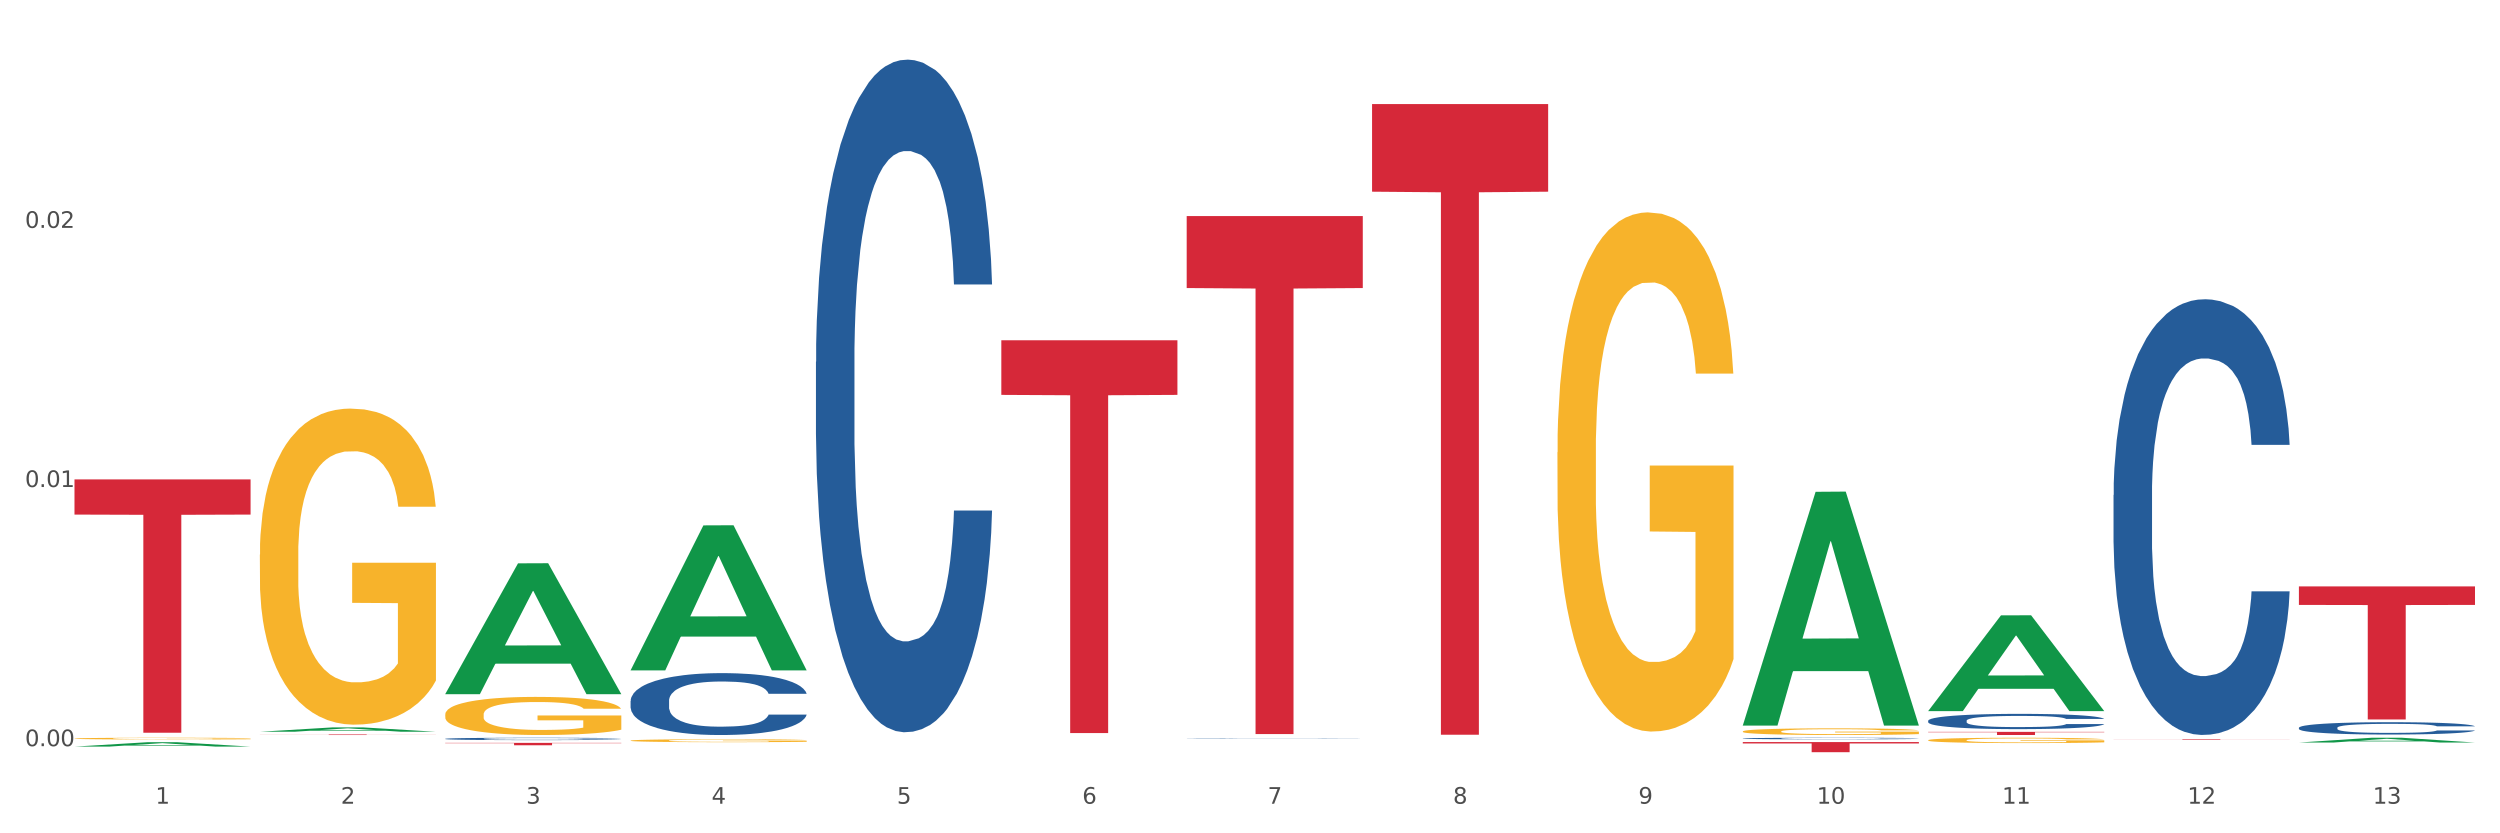<?xml version="1.0" encoding="utf-8" standalone="no"?>
<!DOCTYPE svg PUBLIC "-//W3C//DTD SVG 1.1//EN"
  "http://www.w3.org/Graphics/SVG/1.1/DTD/svg11.dtd">
<svg xmlns:xlink="http://www.w3.org/1999/xlink" width="1080pt" height="360pt" viewBox="0 0 1080 360" xmlns="http://www.w3.org/2000/svg" version="1.1">
 <rect x="0" y="0" width="1080" height="360" fill="#333333" stroke="none"/>
 <defs>
  <style type="text/css">*{stroke-linejoin: round; stroke-linecap: butt}</style>
 </defs>
 <g id="figure_1">
  <g id="patch_1">
   <path d="M 0 360 
L 1080 360 
L 1080 0 
L 0 0 
z
" style="fill: #ffffff; stroke: #ffffff; stroke-linejoin: miter"/>
  </g>
  <g id="axes_1">
   <g id="matplotlib.axis_1">
    <g id="xtick_1">
     <g id="text_1">
      <!-- 1 -->
      <g style="fill: #4d4d4d" transform="translate(67.159 347.204) scale(0.096 -0.096)">
       <defs>
        <path id="DejaVuSans-31" d="M 794 531 
L 1825 531 
L 1825 4091 
L 703 3866 
L 703 4441 
L 1819 4666 
L 2450 4666 
L 2450 531 
L 3481 531 
L 3481 0 
L 794 0 
L 794 531 
z
" transform="scale(0.016)"/>
       </defs>
       <use xlink:href="#DejaVuSans-31"/>
      </g>
     </g>
    </g>
    <g id="xtick_2">
     <g id="text_2">
      <!-- 2 -->
      <g style="fill: #4d4d4d" transform="translate(147.238 347.204) scale(0.096 -0.096)">
       <defs>
        <path id="DejaVuSans-32" d="M 1228 531 
L 3431 531 
L 3431 0 
L 469 0 
L 469 531 
Q 828 903 1448 1529 
Q 2069 2156 2228 2338 
Q 2531 2678 2651 2914 
Q 2772 3150 2772 3378 
Q 2772 3750 2511 3984 
Q 2250 4219 1831 4219 
Q 1534 4219 1204 4116 
Q 875 4013 500 3803 
L 500 4441 
Q 881 4594 1212 4672 
Q 1544 4750 1819 4750 
Q 2544 4750 2975 4387 
Q 3406 4025 3406 3419 
Q 3406 3131 3298 2873 
Q 3191 2616 2906 2266 
Q 2828 2175 2409 1742 
Q 1991 1309 1228 531 
z
" transform="scale(0.016)"/>
       </defs>
       <use xlink:href="#DejaVuSans-32"/>
      </g>
     </g>
    </g>
    <g id="xtick_3">
     <g id="text_3">
      <!-- 3 -->
      <g style="fill: #4d4d4d" transform="translate(227.317 347.204) scale(0.096 -0.096)">
       <defs>
        <path id="DejaVuSans-33" d="M 2597 2516 
Q 3050 2419 3304 2112 
Q 3559 1806 3559 1356 
Q 3559 666 3084 287 
Q 2609 -91 1734 -91 
Q 1441 -91 1130 -33 
Q 819 25 488 141 
L 488 750 
Q 750 597 1062 519 
Q 1375 441 1716 441 
Q 2309 441 2620 675 
Q 2931 909 2931 1356 
Q 2931 1769 2642 2001 
Q 2353 2234 1838 2234 
L 1294 2234 
L 1294 2753 
L 1863 2753 
Q 2328 2753 2575 2939 
Q 2822 3125 2822 3475 
Q 2822 3834 2567 4026 
Q 2313 4219 1838 4219 
Q 1578 4219 1281 4162 
Q 984 4106 628 3988 
L 628 4550 
Q 988 4650 1302 4700 
Q 1616 4750 1894 4750 
Q 2613 4750 3031 4423 
Q 3450 4097 3450 3541 
Q 3450 3153 3228 2886 
Q 3006 2619 2597 2516 
z
" transform="scale(0.016)"/>
       </defs>
       <use xlink:href="#DejaVuSans-33"/>
      </g>
     </g>
    </g>
    <g id="xtick_4">
     <g id="text_4">
      <!-- 4 -->
      <g style="fill: #4d4d4d" transform="translate(307.396 347.204) scale(0.096 -0.096)">
       <defs>
        <path id="DejaVuSans-34" d="M 2419 4116 
L 825 1625 
L 2419 1625 
L 2419 4116 
z
M 2253 4666 
L 3047 4666 
L 3047 1625 
L 3713 1625 
L 3713 1100 
L 3047 1100 
L 3047 0 
L 2419 0 
L 2419 1100 
L 313 1100 
L 313 1709 
L 2253 4666 
z
" transform="scale(0.016)"/>
       </defs>
       <use xlink:href="#DejaVuSans-34"/>
      </g>
     </g>
    </g>
    <g id="xtick_5">
     <g id="text_5">
      <!-- 5 -->
      <g style="fill: #4d4d4d" transform="translate(387.475 347.204) scale(0.096 -0.096)">
       <defs>
        <path id="DejaVuSans-35" d="M 691 4666 
L 3169 4666 
L 3169 4134 
L 1269 4134 
L 1269 2991 
Q 1406 3038 1543 3061 
Q 1681 3084 1819 3084 
Q 2600 3084 3056 2656 
Q 3513 2228 3513 1497 
Q 3513 744 3044 326 
Q 2575 -91 1722 -91 
Q 1428 -91 1123 -41 
Q 819 9 494 109 
L 494 744 
Q 775 591 1075 516 
Q 1375 441 1709 441 
Q 2250 441 2565 725 
Q 2881 1009 2881 1497 
Q 2881 1984 2565 2268 
Q 2250 2553 1709 2553 
Q 1456 2553 1204 2497 
Q 953 2441 691 2322 
L 691 4666 
z
" transform="scale(0.016)"/>
       </defs>
       <use xlink:href="#DejaVuSans-35"/>
      </g>
     </g>
    </g>
    <g id="xtick_6">
     <g id="text_6">
      <!-- 6 -->
      <g style="fill: #4d4d4d" transform="translate(467.554 347.204) scale(0.096 -0.096)">
       <defs>
        <path id="DejaVuSans-36" d="M 2113 2584 
Q 1688 2584 1439 2293 
Q 1191 2003 1191 1497 
Q 1191 994 1439 701 
Q 1688 409 2113 409 
Q 2538 409 2786 701 
Q 3034 994 3034 1497 
Q 3034 2003 2786 2293 
Q 2538 2584 2113 2584 
z
M 3366 4563 
L 3366 3988 
Q 3128 4100 2886 4159 
Q 2644 4219 2406 4219 
Q 1781 4219 1451 3797 
Q 1122 3375 1075 2522 
Q 1259 2794 1537 2939 
Q 1816 3084 2150 3084 
Q 2853 3084 3261 2657 
Q 3669 2231 3669 1497 
Q 3669 778 3244 343 
Q 2819 -91 2113 -91 
Q 1303 -91 875 529 
Q 447 1150 447 2328 
Q 447 3434 972 4092 
Q 1497 4750 2381 4750 
Q 2619 4750 2861 4703 
Q 3103 4656 3366 4563 
z
" transform="scale(0.016)"/>
       </defs>
       <use xlink:href="#DejaVuSans-36"/>
      </g>
     </g>
    </g>
    <g id="xtick_7">
     <g id="text_7">
      <!-- 7 -->
      <g style="fill: #4d4d4d" transform="translate(547.634 347.204) scale(0.096 -0.096)">
       <defs>
        <path id="DejaVuSans-37" d="M 525 4666 
L 3525 4666 
L 3525 4397 
L 1831 0 
L 1172 0 
L 2766 4134 
L 525 4134 
L 525 4666 
z
" transform="scale(0.016)"/>
       </defs>
       <use xlink:href="#DejaVuSans-37"/>
      </g>
     </g>
    </g>
    <g id="xtick_8">
     <g id="text_8">
      <!-- 8 -->
      <g style="fill: #4d4d4d" transform="translate(627.713 347.204) scale(0.096 -0.096)">
       <defs>
        <path id="DejaVuSans-38" d="M 2034 2216 
Q 1584 2216 1326 1975 
Q 1069 1734 1069 1313 
Q 1069 891 1326 650 
Q 1584 409 2034 409 
Q 2484 409 2743 651 
Q 3003 894 3003 1313 
Q 3003 1734 2745 1975 
Q 2488 2216 2034 2216 
z
M 1403 2484 
Q 997 2584 770 2862 
Q 544 3141 544 3541 
Q 544 4100 942 4425 
Q 1341 4750 2034 4750 
Q 2731 4750 3128 4425 
Q 3525 4100 3525 3541 
Q 3525 3141 3298 2862 
Q 3072 2584 2669 2484 
Q 3125 2378 3379 2068 
Q 3634 1759 3634 1313 
Q 3634 634 3220 271 
Q 2806 -91 2034 -91 
Q 1263 -91 848 271 
Q 434 634 434 1313 
Q 434 1759 690 2068 
Q 947 2378 1403 2484 
z
M 1172 3481 
Q 1172 3119 1398 2916 
Q 1625 2713 2034 2713 
Q 2441 2713 2670 2916 
Q 2900 3119 2900 3481 
Q 2900 3844 2670 4047 
Q 2441 4250 2034 4250 
Q 1625 4250 1398 4047 
Q 1172 3844 1172 3481 
z
" transform="scale(0.016)"/>
       </defs>
       <use xlink:href="#DejaVuSans-38"/>
      </g>
     </g>
    </g>
    <g id="xtick_9">
     <g id="text_9">
      <!-- 9 -->
      <g style="fill: #4d4d4d" transform="translate(707.792 347.204) scale(0.096 -0.096)">
       <defs>
        <path id="DejaVuSans-39" d="M 703 97 
L 703 672 
Q 941 559 1184 500 
Q 1428 441 1663 441 
Q 2288 441 2617 861 
Q 2947 1281 2994 2138 
Q 2813 1869 2534 1725 
Q 2256 1581 1919 1581 
Q 1219 1581 811 2004 
Q 403 2428 403 3163 
Q 403 3881 828 4315 
Q 1253 4750 1959 4750 
Q 2769 4750 3195 4129 
Q 3622 3509 3622 2328 
Q 3622 1225 3098 567 
Q 2575 -91 1691 -91 
Q 1453 -91 1209 -44 
Q 966 3 703 97 
z
M 1959 2075 
Q 2384 2075 2632 2365 
Q 2881 2656 2881 3163 
Q 2881 3666 2632 3958 
Q 2384 4250 1959 4250 
Q 1534 4250 1286 3958 
Q 1038 3666 1038 3163 
Q 1038 2656 1286 2365 
Q 1534 2075 1959 2075 
z
" transform="scale(0.016)"/>
       </defs>
       <use xlink:href="#DejaVuSans-39"/>
      </g>
     </g>
    </g>
    <g id="xtick_10">
     <g id="text_10">
      <!-- 10 -->
      <g style="fill: #4d4d4d" transform="translate(784.817 347.204) scale(0.096 -0.096)">
       <defs>
        <path id="DejaVuSans-30" d="M 2034 4250 
Q 1547 4250 1301 3770 
Q 1056 3291 1056 2328 
Q 1056 1369 1301 889 
Q 1547 409 2034 409 
Q 2525 409 2770 889 
Q 3016 1369 3016 2328 
Q 3016 3291 2770 3770 
Q 2525 4250 2034 4250 
z
M 2034 4750 
Q 2819 4750 3233 4129 
Q 3647 3509 3647 2328 
Q 3647 1150 3233 529 
Q 2819 -91 2034 -91 
Q 1250 -91 836 529 
Q 422 1150 422 2328 
Q 422 3509 836 4129 
Q 1250 4750 2034 4750 
z
" transform="scale(0.016)"/>
       </defs>
       <use xlink:href="#DejaVuSans-31"/>
       <use xlink:href="#DejaVuSans-30" transform="translate(63.623 0)"/>
      </g>
     </g>
    </g>
    <g id="xtick_11">
     <g id="text_11">
      <!-- 11 -->
      <g style="fill: #4d4d4d" transform="translate(864.896 347.204) scale(0.096 -0.096)">
       <use xlink:href="#DejaVuSans-31"/>
       <use xlink:href="#DejaVuSans-31" transform="translate(63.623 0)"/>
      </g>
     </g>
    </g>
    <g id="xtick_12">
     <g id="text_12">
      <!-- 12 -->
      <g style="fill: #4d4d4d" transform="translate(944.975 347.204) scale(0.096 -0.096)">
       <use xlink:href="#DejaVuSans-31"/>
       <use xlink:href="#DejaVuSans-32" transform="translate(63.623 0)"/>
      </g>
     </g>
    </g>
    <g id="xtick_13">
     <g id="text_13">
      <!-- 13 -->
      <g style="fill: #4d4d4d" transform="translate(1025.054 347.204) scale(0.096 -0.096)">
       <use xlink:href="#DejaVuSans-31"/>
       <use xlink:href="#DejaVuSans-33" transform="translate(63.623 0)"/>
      </g>
     </g>
    </g>
    <g id="xtick_14"/>
    <g id="xtick_15"/>
    <g id="xtick_16"/>
    <g id="xtick_17"/>
    <g id="xtick_18"/>
    <g id="xtick_19"/>
    <g id="xtick_20"/>
    <g id="xtick_21"/>
    <g id="xtick_22"/>
    <g id="xtick_23"/>
    <g id="xtick_24"/>
    <g id="xtick_25"/>
   </g>
   <g id="matplotlib.axis_2">
    <g id="ytick_1">
     <g id="text_14">
      <!-- 0.00 -->
      <g style="fill: #4d4d4d" transform="translate(10.8 322.35) scale(0.096 -0.096)">
       <defs>
        <path id="DejaVuSans-2e" d="M 684 794 
L 1344 794 
L 1344 0 
L 684 0 
L 684 794 
z
" transform="scale(0.016)"/>
       </defs>
       <use xlink:href="#DejaVuSans-30"/>
       <use xlink:href="#DejaVuSans-2e" transform="translate(63.623 0)"/>
       <use xlink:href="#DejaVuSans-30" transform="translate(95.41 0)"/>
       <use xlink:href="#DejaVuSans-30" transform="translate(159.033 0)"/>
      </g>
     </g>
    </g>
    <g id="ytick_2">
     <g id="text_15">
      <!-- 0.01 -->
      <g style="fill: #4d4d4d" transform="translate(10.8 210.393) scale(0.096 -0.096)">
       <use xlink:href="#DejaVuSans-30"/>
       <use xlink:href="#DejaVuSans-2e" transform="translate(63.623 0)"/>
       <use xlink:href="#DejaVuSans-30" transform="translate(95.41 0)"/>
       <use xlink:href="#DejaVuSans-31" transform="translate(159.033 0)"/>
      </g>
     </g>
    </g>
    <g id="ytick_3">
     <g id="text_16">
      <!-- 0.02 -->
      <g style="fill: #4d4d4d" transform="translate(10.8 98.437) scale(0.096 -0.096)">
       <use xlink:href="#DejaVuSans-30"/>
       <use xlink:href="#DejaVuSans-2e" transform="translate(63.623 0)"/>
       <use xlink:href="#DejaVuSans-30" transform="translate(95.41 0)"/>
       <use xlink:href="#DejaVuSans-32" transform="translate(159.033 0)"/>
      </g>
     </g>
    </g>
    <g id="ytick_4"/>
    <g id="ytick_5"/>
    <g id="ytick_6"/>
   </g>
   <g id="PolyCollection_1">
    <path d="M 32.175 322.534 
L 32.253 322.532 
L 63.625 320.64 
L 76.644 320.639 
L 108.25 322.537 
L 93.192 322.537 
L 86.369 322.095 
L 53.978 322.095 
L 53.743 322.102 
L 47.155 322.537 
L 32.175 322.537 
L 32.175 322.534 
L 58.056 321.831 
L 82.291 321.83 
L 70.291 321.043 
L 70.134 321.04 
L 69.977 321.045 
L 57.978 321.83 
L 58.056 321.831 
L 32.175 322.534 
z
" clip-path="url(#pf4cc39b470)" style="fill: #109648"/>
    <path d="M 192.333 320.908 
L 268.408 320.908 
L 268.408 321.052 
L 238.483 321.053 
L 238.483 321.943 
L 222.078 321.943 
L 222.078 321.053 
L 192.333 321.052 
L 192.333 320.909 
L 192.333 320.908 
z
" clip-path="url(#pf4cc39b470)" style="fill: #d62839"/>
    <path d="M 432.571 147.009 
L 508.646 147.009 
L 508.646 170.589 
L 478.721 170.748 
L 478.721 316.688 
L 462.316 316.688 
L 462.316 170.748 
L 432.571 170.589 
L 432.571 147.168 
L 432.571 147.009 
z
" clip-path="url(#pf4cc39b470)" style="fill: #d62839"/>
    <path d="M 512.65 93.335 
L 588.725 93.335 
L 588.725 124.435 
L 558.8 124.645 
L 558.8 317.13 
L 542.395 317.13 
L 542.395 124.645 
L 512.65 124.435 
L 512.65 93.545 
L 512.65 93.335 
z
" clip-path="url(#pf4cc39b470)" style="fill: #d62839"/>
    <path d="M 592.729 44.944 
L 668.804 44.944 
L 668.804 82.809 
L 638.879 83.065 
L 638.879 317.418 
L 622.474 317.418 
L 622.474 83.065 
L 592.729 82.809 
L 592.729 45.2 
L 592.729 44.944 
z
" clip-path="url(#pf4cc39b470)" style="fill: #d62839"/>
    <path d="M 752.887 320.57 
L 828.963 320.57 
L 828.963 321.178 
L 799.037 321.182 
L 799.037 324.95 
L 782.632 324.95 
L 782.632 321.182 
L 752.887 321.178 
L 752.887 320.574 
L 752.887 320.57 
z
" clip-path="url(#pf4cc39b470)" style="fill: #d62839"/>
    <path d="M 272.412 302.804 
L 272.502 302.78 
L 272.502 302.096 
L 272.772 301.168 
L 273.761 299.459 
L 275.02 298.164 
L 277.178 296.65 
L 278.347 296.015 
L 279.876 295.307 
L 283.023 294.159 
L 286.62 293.182 
L 289.138 292.645 
L 291.027 292.303 
L 295.253 291.692 
L 297.681 291.424 
L 300.199 291.204 
L 302.357 291.057 
L 305.954 290.886 
L 308.831 290.813 
L 312.159 290.789 
L 314.946 290.813 
L 318.633 290.911 
L 324.028 291.204 
L 326.097 291.375 
L 328.884 291.668 
L 331.762 292.059 
L 334.1 292.449 
L 336.798 293.011 
L 339.585 293.744 
L 342.283 294.672 
L 344.171 295.527 
L 345.7 296.43 
L 347.049 297.529 
L 348.038 298.726 
L 348.488 299.727 
L 332.032 299.727 
L 331.582 298.824 
L 330.683 297.847 
L 329.784 297.187 
L 328.794 296.65 
L 327.266 296.039 
L 325.917 295.649 
L 323.669 295.185 
L 321.601 294.892 
L 319.892 294.721 
L 317.824 294.574 
L 313.418 294.428 
L 310.27 294.428 
L 308.292 294.476 
L 305.864 294.598 
L 303.796 294.769 
L 301.368 295.063 
L 299.479 295.38 
L 297.591 295.795 
L 296.512 296.088 
L 294.893 296.626 
L 293.814 297.065 
L 292.375 297.822 
L 291.566 298.36 
L 290.127 299.752 
L 289.498 300.777 
L 289.228 301.486 
L 289.048 302.267 
L 289.048 306.077 
L 289.588 307.786 
L 290.037 308.519 
L 290.757 309.349 
L 292.106 310.424 
L 294.084 311.474 
L 296.152 312.231 
L 297.861 312.695 
L 299.479 313.037 
L 301.098 313.306 
L 303.076 313.55 
L 304.695 313.697 
L 307.123 313.843 
L 310 313.916 
L 312.249 313.916 
L 316.835 313.794 
L 318.903 313.672 
L 320.881 313.501 
L 323.039 313.233 
L 324.748 312.94 
L 325.737 312.72 
L 327.356 312.256 
L 328.615 311.767 
L 329.694 311.206 
L 330.413 310.717 
L 331.222 309.984 
L 331.852 309.154 
L 332.032 308.715 
L 348.488 308.715 
L 348.128 309.594 
L 347.498 310.448 
L 346.24 311.596 
L 345.25 312.256 
L 343.722 313.062 
L 342.103 313.745 
L 339.855 314.503 
L 337.787 315.064 
L 335.629 315.553 
L 333.291 315.992 
L 329.064 316.603 
L 327.535 316.774 
L 324.298 317.067 
L 321.78 317.238 
L 318.094 317.409 
L 314.317 317.507 
L 310.36 317.531 
L 306.853 317.482 
L 302.986 317.336 
L 300.558 317.189 
L 297.861 316.969 
L 294.713 316.627 
L 291.746 316.212 
L 288.958 315.724 
L 286.351 315.162 
L 283.923 314.527 
L 280.775 313.477 
L 278.437 312.451 
L 276.729 311.499 
L 275.56 310.693 
L 274.391 309.667 
L 273.761 308.959 
L 272.772 307.249 
L 272.412 305.662 
L 272.412 302.804 
z
" clip-path="url(#pf4cc39b470)" style="fill: #255c99"/>
    <path d="M 913.046 319.312 
L 989.121 319.312 
L 989.121 319.347 
L 959.196 319.347 
L 959.196 319.565 
L 942.791 319.565 
L 942.791 319.347 
L 913.046 319.347 
L 913.046 319.312 
L 913.046 319.312 
z
" clip-path="url(#pf4cc39b470)" style="fill: #d62839"/>
    <path d="M 993.125 253.336 
L 1069.2 253.336 
L 1069.2 261.324 
L 1039.275 261.378 
L 1039.275 310.815 
L 1022.87 310.815 
L 1022.87 261.378 
L 993.125 261.324 
L 993.125 253.39 
L 993.125 253.336 
z
" clip-path="url(#pf4cc39b470)" style="fill: #d62839"/>
    <path d="M 32.175 319.056 
L 32.265 319.055 
L 32.265 319.03 
L 32.444 319.008 
L 33.343 318.956 
L 34.69 318.913 
L 35.678 318.89 
L 36.666 318.871 
L 37.833 318.852 
L 39.271 318.833 
L 41.875 318.804 
L 43.492 318.789 
L 45.468 318.774 
L 49.061 318.752 
L 51.665 318.739 
L 54.36 318.729 
L 58.761 318.716 
L 61.635 318.71 
L 64.689 318.706 
L 68.371 318.703 
L 71.156 318.703 
L 77.263 318.705 
L 82.473 318.711 
L 84.988 318.716 
L 88.221 318.724 
L 89.927 318.73 
L 92.712 318.741 
L 95.586 318.756 
L 97.562 318.768 
L 100.526 318.792 
L 102.771 318.816 
L 104.837 318.845 
L 105.915 318.865 
L 106.723 318.884 
L 107.442 318.906 
L 108.16 318.94 
L 91.993 318.94 
L 91.365 318.916 
L 90.377 318.893 
L 88.939 318.87 
L 87.682 318.856 
L 85.526 318.839 
L 83.55 318.828 
L 81.485 318.819 
L 78.97 318.812 
L 76.994 318.809 
L 74.209 318.806 
L 68.731 318.807 
L 65.048 318.812 
L 62.533 318.819 
L 60.917 318.826 
L 59.479 318.833 
L 57.863 318.842 
L 55.977 318.857 
L 54.629 318.87 
L 53.282 318.887 
L 52.204 318.904 
L 51.216 318.923 
L 50.408 318.944 
L 49.779 318.966 
L 49.24 318.992 
L 48.791 319.036 
L 48.791 319.132 
L 48.971 319.154 
L 49.42 319.182 
L 49.959 319.204 
L 50.857 319.23 
L 51.665 319.247 
L 53.192 319.272 
L 54.899 319.293 
L 56.246 319.306 
L 57.593 319.318 
L 59.929 319.333 
L 62.533 319.345 
L 64.779 319.353 
L 67.832 319.36 
L 69.898 319.363 
L 71.695 319.364 
L 76.096 319.364 
L 79.239 319.362 
L 82.742 319.357 
L 85.437 319.351 
L 87.682 319.343 
L 90.197 319.331 
L 91.814 319.319 
L 91.814 319.173 
L 72.054 319.172 
L 72.054 319.075 
L 108.25 319.075 
L 108.25 319.36 
L 106.723 319.375 
L 105.017 319.388 
L 103.22 319.4 
L 100.526 319.415 
L 97.292 319.428 
L 94.418 319.438 
L 91.365 319.447 
L 87.772 319.454 
L 83.101 319.461 
L 80.227 319.464 
L 76.635 319.466 
L 72.413 319.467 
L 68.731 319.465 
L 65.138 319.462 
L 61.366 319.456 
L 57.683 319.447 
L 54.899 319.438 
L 52.114 319.426 
L 49.15 319.412 
L 46.815 319.398 
L 45.019 319.385 
L 43.043 319.369 
L 40.887 319.348 
L 39.271 319.329 
L 37.833 319.31 
L 36.307 319.285 
L 35.229 319.263 
L 34.151 319.236 
L 33.522 319.216 
L 32.804 319.184 
L 32.265 319.14 
L 32.175 319.056 
z
" clip-path="url(#pf4cc39b470)" style="fill: #f7b32b"/>
    <path d="M 993.125 314.384 
L 993.215 314.379 
L 993.215 314.242 
L 993.485 314.057 
L 994.474 313.716 
L 995.733 313.458 
L 997.891 313.156 
L 999.06 313.029 
L 1000.588 312.888 
L 1003.736 312.659 
L 1007.333 312.464 
L 1009.851 312.357 
L 1011.739 312.289 
L 1015.965 312.167 
L 1018.393 312.113 
L 1020.911 312.07 
L 1023.069 312.04 
L 1026.666 312.006 
L 1029.544 311.992 
L 1032.871 311.987 
L 1035.659 311.992 
L 1039.345 312.011 
L 1044.741 312.07 
L 1046.809 312.104 
L 1049.597 312.162 
L 1052.474 312.24 
L 1054.812 312.318 
L 1057.51 312.43 
L 1060.298 312.576 
L 1062.995 312.761 
L 1064.884 312.932 
L 1066.412 313.112 
L 1067.761 313.331 
L 1068.75 313.57 
L 1069.2 313.77 
L 1052.744 313.77 
L 1052.294 313.589 
L 1051.395 313.395 
L 1050.496 313.263 
L 1049.507 313.156 
L 1047.978 313.034 
L 1046.629 312.956 
L 1044.381 312.864 
L 1042.313 312.805 
L 1040.604 312.771 
L 1038.536 312.742 
L 1034.13 312.713 
L 1030.983 312.713 
L 1029.004 312.722 
L 1026.576 312.747 
L 1024.508 312.781 
L 1022.08 312.839 
L 1020.192 312.903 
L 1018.303 312.985 
L 1017.224 313.044 
L 1015.606 313.151 
L 1014.527 313.239 
L 1013.088 313.39 
L 1012.278 313.497 
L 1010.84 313.775 
L 1010.21 313.979 
L 1009.94 314.12 
L 1009.761 314.276 
L 1009.761 315.036 
L 1010.3 315.377 
L 1010.75 315.523 
L 1011.469 315.689 
L 1012.818 315.903 
L 1014.796 316.113 
L 1016.865 316.264 
L 1018.573 316.356 
L 1020.192 316.425 
L 1021.81 316.478 
L 1023.789 316.527 
L 1025.407 316.556 
L 1027.835 316.585 
L 1030.713 316.6 
L 1032.961 316.6 
L 1037.547 316.576 
L 1039.615 316.551 
L 1041.594 316.517 
L 1043.752 316.464 
L 1045.46 316.405 
L 1046.449 316.361 
L 1048.068 316.269 
L 1049.327 316.171 
L 1050.406 316.059 
L 1051.125 315.962 
L 1051.935 315.816 
L 1052.564 315.65 
L 1052.744 315.562 
L 1069.2 315.562 
L 1068.84 315.738 
L 1068.211 315.908 
L 1066.952 316.137 
L 1065.963 316.269 
L 1064.434 316.429 
L 1062.815 316.566 
L 1060.567 316.717 
L 1058.499 316.829 
L 1056.341 316.926 
L 1054.003 317.014 
L 1049.777 317.136 
L 1048.248 317.17 
L 1045.011 317.228 
L 1042.493 317.262 
L 1038.806 317.297 
L 1035.029 317.316 
L 1031.072 317.321 
L 1027.565 317.311 
L 1023.699 317.282 
L 1021.271 317.253 
L 1018.573 317.209 
L 1015.426 317.141 
L 1012.458 317.058 
L 1009.671 316.96 
L 1007.063 316.848 
L 1004.635 316.722 
L 1001.488 316.512 
L 999.15 316.308 
L 997.441 316.118 
L 996.272 315.957 
L 995.103 315.752 
L 994.474 315.611 
L 993.485 315.27 
L 993.125 314.953 
L 993.125 314.384 
z
" clip-path="url(#pf4cc39b470)" style="fill: #255c99"/>
    <path d="M 913.046 213.848 
L 913.136 213.677 
L 913.136 208.863 
L 913.405 202.331 
L 914.395 190.299 
L 915.653 181.188 
L 917.812 170.531 
L 918.981 166.061 
L 920.509 161.076 
L 923.657 152.997 
L 927.254 146.121 
L 929.771 142.34 
L 931.66 139.933 
L 935.886 135.636 
L 938.314 133.745 
L 940.832 132.198 
L 942.99 131.166 
L 946.587 129.963 
L 949.465 129.447 
L 952.792 129.275 
L 955.579 129.447 
L 959.266 130.135 
L 964.662 132.198 
L 966.73 133.401 
L 969.518 135.464 
L 972.395 138.214 
L 974.733 140.964 
L 977.431 144.918 
L 980.218 150.075 
L 982.916 156.607 
L 984.805 162.623 
L 986.333 168.984 
L 987.682 176.719 
L 988.671 185.142 
L 989.121 192.19 
L 972.665 192.19 
L 972.215 185.829 
L 971.316 178.954 
L 970.417 174.312 
L 969.428 170.531 
L 967.899 166.233 
L 966.55 163.483 
L 964.302 160.217 
L 962.234 158.154 
L 960.525 156.951 
L 958.457 155.919 
L 954.051 154.888 
L 950.903 154.888 
L 948.925 155.232 
L 946.497 156.091 
L 944.429 157.295 
L 942.001 159.357 
L 940.113 161.592 
L 938.224 164.514 
L 937.145 166.577 
L 935.527 170.359 
L 934.447 173.453 
L 933.009 178.782 
L 932.199 182.563 
L 930.761 192.361 
L 930.131 199.581 
L 929.861 204.566 
L 929.681 210.067 
L 929.681 236.883 
L 930.221 248.915 
L 930.671 254.072 
L 931.39 259.917 
L 932.739 267.48 
L 934.717 274.872 
L 936.785 280.201 
L 938.494 283.467 
L 940.113 285.873 
L 941.731 287.764 
L 943.71 289.483 
L 945.328 290.514 
L 947.756 291.546 
L 950.634 292.061 
L 952.882 292.061 
L 957.468 291.202 
L 959.536 290.342 
L 961.514 289.139 
L 963.673 287.248 
L 965.381 285.186 
L 966.37 283.638 
L 967.989 280.372 
L 969.248 276.934 
L 970.327 272.981 
L 971.046 269.543 
L 971.856 264.386 
L 972.485 258.542 
L 972.665 255.447 
L 989.121 255.447 
L 988.761 261.636 
L 988.132 267.652 
L 986.873 275.731 
L 985.884 280.372 
L 984.355 286.045 
L 982.736 290.858 
L 980.488 296.187 
L 978.42 300.141 
L 976.262 303.578 
L 973.924 306.673 
L 969.697 310.97 
L 968.169 312.173 
L 964.931 314.236 
L 962.414 315.439 
L 958.727 316.643 
L 954.95 317.33 
L 950.993 317.502 
L 947.486 317.158 
L 943.62 316.127 
L 941.192 315.096 
L 938.494 313.548 
L 935.347 311.142 
L 932.379 308.22 
L 929.592 304.782 
L 926.984 300.828 
L 924.556 296.359 
L 921.409 288.967 
L 919.071 281.748 
L 917.362 275.044 
L 916.193 269.371 
L 915.024 262.151 
L 914.395 257.166 
L 913.405 245.134 
L 913.046 233.96 
L 913.046 213.848 
z
" clip-path="url(#pf4cc39b470)" style="fill: #255c99"/>
    <path d="M 832.967 311.35 
L 833.056 311.344 
L 833.056 311.175 
L 833.326 310.946 
L 834.315 310.524 
L 835.574 310.205 
L 837.732 309.831 
L 838.901 309.675 
L 840.43 309.5 
L 843.577 309.217 
L 847.174 308.976 
L 849.692 308.843 
L 851.581 308.759 
L 855.807 308.608 
L 858.235 308.542 
L 860.753 308.488 
L 862.911 308.451 
L 866.508 308.409 
L 869.385 308.391 
L 872.713 308.385 
L 875.5 308.391 
L 879.187 308.415 
L 884.583 308.488 
L 886.651 308.53 
L 889.438 308.602 
L 892.316 308.698 
L 894.654 308.795 
L 897.352 308.933 
L 900.139 309.114 
L 902.837 309.343 
L 904.725 309.554 
L 906.254 309.777 
L 907.603 310.048 
L 908.592 310.344 
L 909.042 310.591 
L 892.586 310.591 
L 892.136 310.368 
L 891.237 310.127 
L 890.338 309.964 
L 889.348 309.831 
L 887.82 309.681 
L 886.471 309.584 
L 884.223 309.47 
L 882.155 309.397 
L 880.446 309.355 
L 878.378 309.319 
L 873.972 309.283 
L 870.824 309.283 
L 868.846 309.295 
L 866.418 309.325 
L 864.35 309.367 
L 861.922 309.44 
L 860.033 309.518 
L 858.145 309.62 
L 857.066 309.693 
L 855.447 309.825 
L 854.368 309.934 
L 852.929 310.121 
L 852.12 310.253 
L 850.681 310.597 
L 850.052 310.85 
L 849.782 311.024 
L 849.602 311.217 
L 849.602 312.157 
L 850.142 312.579 
L 850.591 312.76 
L 851.311 312.965 
L 852.66 313.23 
L 854.638 313.489 
L 856.706 313.676 
L 858.415 313.79 
L 860.033 313.875 
L 861.652 313.941 
L 863.63 314.001 
L 865.249 314.037 
L 867.677 314.074 
L 870.554 314.092 
L 872.803 314.092 
L 877.389 314.061 
L 879.457 314.031 
L 881.435 313.989 
L 883.593 313.923 
L 885.302 313.851 
L 886.291 313.796 
L 887.91 313.682 
L 889.169 313.561 
L 890.248 313.423 
L 890.967 313.302 
L 891.776 313.121 
L 892.406 312.917 
L 892.586 312.808 
L 909.042 312.808 
L 908.682 313.025 
L 908.053 313.236 
L 906.794 313.519 
L 905.804 313.682 
L 904.276 313.881 
L 902.657 314.049 
L 900.409 314.236 
L 898.341 314.375 
L 896.183 314.495 
L 893.845 314.604 
L 889.618 314.754 
L 888.09 314.797 
L 884.852 314.869 
L 882.334 314.911 
L 878.648 314.953 
L 874.871 314.977 
L 870.914 314.983 
L 867.407 314.971 
L 863.54 314.935 
L 861.113 314.899 
L 858.415 314.845 
L 855.268 314.76 
L 852.3 314.658 
L 849.512 314.538 
L 846.905 314.399 
L 844.477 314.242 
L 841.329 313.983 
L 838.991 313.73 
L 837.283 313.495 
L 836.114 313.296 
L 834.945 313.043 
L 834.315 312.868 
L 833.326 312.447 
L 832.967 312.055 
L 832.967 311.35 
z
" clip-path="url(#pf4cc39b470)" style="fill: #255c99"/>
    <path d="M 752.887 319.015 
L 752.977 319.014 
L 752.977 318.997 
L 753.247 318.972 
L 754.236 318.928 
L 755.495 318.894 
L 757.653 318.855 
L 758.822 318.839 
L 760.351 318.82 
L 763.498 318.79 
L 767.095 318.765 
L 769.613 318.751 
L 771.501 318.742 
L 775.728 318.726 
L 778.156 318.719 
L 780.674 318.713 
L 782.832 318.71 
L 786.429 318.705 
L 789.306 318.703 
L 792.633 318.703 
L 795.421 318.703 
L 799.108 318.706 
L 804.503 318.713 
L 806.572 318.718 
L 809.359 318.726 
L 812.237 318.736 
L 814.575 318.746 
L 817.273 318.76 
L 820.06 318.78 
L 822.758 318.804 
L 824.646 318.826 
L 826.175 318.849 
L 827.524 318.878 
L 828.513 318.909 
L 828.963 318.935 
L 812.507 318.935 
L 812.057 318.912 
L 811.158 318.886 
L 810.258 318.869 
L 809.269 318.855 
L 807.741 318.839 
L 806.392 318.829 
L 804.144 318.817 
L 802.075 318.809 
L 800.367 318.805 
L 798.299 318.801 
L 793.892 318.797 
L 790.745 318.797 
L 788.767 318.799 
L 786.339 318.802 
L 784.271 318.806 
L 781.843 318.814 
L 779.954 318.822 
L 778.066 318.833 
L 776.987 318.84 
L 775.368 318.854 
L 774.289 318.866 
L 772.85 318.886 
L 772.041 318.899 
L 770.602 318.936 
L 769.973 318.962 
L 769.703 318.981 
L 769.523 319.001 
L 769.523 319.1 
L 770.063 319.145 
L 770.512 319.164 
L 771.232 319.185 
L 772.581 319.213 
L 774.559 319.24 
L 776.627 319.26 
L 778.336 319.272 
L 779.954 319.281 
L 781.573 319.288 
L 783.551 319.294 
L 785.17 319.298 
L 787.598 319.302 
L 790.475 319.304 
L 792.723 319.304 
L 797.31 319.301 
L 799.378 319.298 
L 801.356 319.293 
L 803.514 319.286 
L 805.223 319.278 
L 806.212 319.273 
L 807.831 319.261 
L 809.089 319.248 
L 810.169 319.233 
L 810.888 319.221 
L 811.697 319.202 
L 812.327 319.18 
L 812.507 319.169 
L 828.963 319.169 
L 828.603 319.192 
L 827.973 319.214 
L 826.714 319.244 
L 825.725 319.261 
L 824.197 319.282 
L 822.578 319.299 
L 820.33 319.319 
L 818.262 319.334 
L 816.104 319.346 
L 813.765 319.358 
L 809.539 319.374 
L 808.01 319.378 
L 804.773 319.386 
L 802.255 319.39 
L 798.568 319.395 
L 794.792 319.397 
L 790.835 319.398 
L 787.328 319.397 
L 783.461 319.393 
L 781.033 319.389 
L 778.336 319.383 
L 775.188 319.374 
L 772.221 319.364 
L 769.433 319.351 
L 766.825 319.336 
L 764.398 319.32 
L 761.25 319.292 
L 758.912 319.266 
L 757.204 319.241 
L 756.035 319.22 
L 754.866 319.193 
L 754.236 319.175 
L 753.247 319.131 
L 752.887 319.089 
L 752.887 319.015 
z
" clip-path="url(#pf4cc39b470)" style="fill: #255c99"/>
    <path d="M 512.65 319.063 
L 512.74 319.063 
L 512.74 319.059 
L 513.01 319.053 
L 513.999 319.042 
L 515.258 319.034 
L 517.416 319.024 
L 518.585 319.02 
L 520.114 319.016 
L 523.261 319.009 
L 526.858 319.003 
L 529.376 318.999 
L 531.264 318.997 
L 535.49 318.993 
L 537.918 318.991 
L 540.436 318.99 
L 542.594 318.989 
L 546.191 318.988 
L 549.069 318.988 
L 552.396 318.987 
L 555.184 318.988 
L 558.871 318.988 
L 564.266 318.99 
L 566.334 318.991 
L 569.122 318.993 
L 571.999 318.995 
L 574.337 318.998 
L 577.035 319.001 
L 579.823 319.006 
L 582.52 319.012 
L 584.409 319.017 
L 585.937 319.023 
L 587.286 319.03 
L 588.275 319.038 
L 588.725 319.044 
L 572.269 319.044 
L 571.819 319.038 
L 570.92 319.032 
L 570.021 319.028 
L 569.032 319.024 
L 567.503 319.021 
L 566.154 319.018 
L 563.906 319.015 
L 561.838 319.013 
L 560.129 319.012 
L 558.061 319.011 
L 553.655 319.01 
L 550.508 319.01 
L 548.529 319.011 
L 546.101 319.012 
L 544.033 319.013 
L 541.605 319.014 
L 539.717 319.016 
L 537.828 319.019 
L 536.749 319.021 
L 535.131 319.024 
L 534.052 319.027 
L 532.613 319.032 
L 531.804 319.035 
L 530.365 319.044 
L 529.735 319.051 
L 529.466 319.055 
L 529.286 319.06 
L 529.286 319.084 
L 529.825 319.095 
L 530.275 319.1 
L 530.994 319.105 
L 532.343 319.112 
L 534.321 319.118 
L 536.39 319.123 
L 538.098 319.126 
L 539.717 319.128 
L 541.335 319.13 
L 543.314 319.132 
L 544.932 319.132 
L 547.36 319.133 
L 550.238 319.134 
L 552.486 319.134 
L 557.072 319.133 
L 559.14 319.132 
L 561.119 319.131 
L 563.277 319.13 
L 564.985 319.128 
L 565.974 319.126 
L 567.593 319.123 
L 568.852 319.12 
L 569.931 319.117 
L 570.65 319.114 
L 571.46 319.109 
L 572.089 319.104 
L 572.269 319.101 
L 588.725 319.101 
L 588.365 319.106 
L 587.736 319.112 
L 586.477 319.119 
L 585.488 319.123 
L 583.959 319.128 
L 582.341 319.133 
L 580.092 319.138 
L 578.024 319.141 
L 575.866 319.144 
L 573.528 319.147 
L 569.302 319.151 
L 567.773 319.152 
L 564.536 319.154 
L 562.018 319.155 
L 558.331 319.156 
L 554.554 319.157 
L 550.598 319.157 
L 547.091 319.156 
L 543.224 319.155 
L 540.796 319.155 
L 538.098 319.153 
L 534.951 319.151 
L 531.983 319.148 
L 529.196 319.145 
L 526.588 319.142 
L 524.16 319.138 
L 521.013 319.131 
L 518.675 319.125 
L 516.966 319.119 
L 515.797 319.113 
L 514.628 319.107 
L 513.999 319.102 
L 513.01 319.092 
L 512.65 319.082 
L 512.65 319.063 
z
" clip-path="url(#pf4cc39b470)" style="fill: #255c99"/>
    <path d="M 352.492 156.321 
L 352.582 156.056 
L 352.582 148.625 
L 352.851 138.541 
L 353.84 119.966 
L 355.099 105.901 
L 357.258 89.448 
L 358.427 82.549 
L 359.955 74.853 
L 363.103 62.38 
L 366.699 51.766 
L 369.217 45.928 
L 371.106 42.212 
L 375.332 35.578 
L 377.76 32.659 
L 380.278 30.271 
L 382.436 28.679 
L 386.033 26.821 
L 388.911 26.025 
L 392.238 25.759 
L 395.025 26.025 
L 398.712 27.086 
L 404.108 30.271 
L 406.176 32.128 
L 408.963 35.313 
L 411.841 39.559 
L 414.179 43.805 
L 416.877 49.908 
L 419.664 57.869 
L 422.362 67.953 
L 424.25 77.241 
L 425.779 87.06 
L 427.128 99.001 
L 428.117 112.004 
L 428.567 122.885 
L 412.111 122.885 
L 411.661 113.066 
L 410.762 102.451 
L 409.863 95.286 
L 408.874 89.448 
L 407.345 82.814 
L 405.996 78.568 
L 403.748 73.526 
L 401.68 70.342 
L 399.971 68.484 
L 397.903 66.892 
L 393.497 65.3 
L 390.349 65.3 
L 388.371 65.83 
L 385.943 67.157 
L 383.875 69.015 
L 381.447 72.199 
L 379.559 75.649 
L 377.67 80.16 
L 376.591 83.345 
L 374.972 89.183 
L 373.893 93.959 
L 372.455 102.186 
L 371.645 108.024 
L 370.207 123.15 
L 369.577 134.295 
L 369.307 141.991 
L 369.127 150.483 
L 369.127 191.881 
L 369.667 210.456 
L 370.117 218.418 
L 370.836 227.44 
L 372.185 239.116 
L 374.163 250.527 
L 376.231 258.754 
L 377.94 263.796 
L 379.559 267.511 
L 381.177 270.43 
L 383.155 273.084 
L 384.774 274.676 
L 387.202 276.268 
L 390.08 277.064 
L 392.328 277.064 
L 396.914 275.737 
L 398.982 274.41 
L 400.96 272.553 
L 403.118 269.634 
L 404.827 266.449 
L 405.816 264.061 
L 407.435 259.019 
L 408.694 253.712 
L 409.773 247.608 
L 410.492 242.301 
L 411.302 234.34 
L 411.931 225.317 
L 412.111 220.54 
L 428.567 220.54 
L 428.207 230.094 
L 427.578 239.382 
L 426.319 251.854 
L 425.33 259.019 
L 423.801 267.776 
L 422.182 275.207 
L 419.934 283.433 
L 417.866 289.536 
L 415.708 294.844 
L 413.37 299.62 
L 409.143 306.255 
L 407.615 308.112 
L 404.377 311.297 
L 401.86 313.154 
L 398.173 315.012 
L 394.396 316.073 
L 390.439 316.339 
L 386.932 315.808 
L 383.066 314.216 
L 380.638 312.624 
L 377.94 310.235 
L 374.793 306.52 
L 371.825 302.009 
L 369.038 296.701 
L 366.43 290.598 
L 364.002 283.698 
L 360.854 272.287 
L 358.516 261.142 
L 356.808 250.793 
L 355.639 242.035 
L 354.47 230.89 
L 353.84 223.194 
L 352.851 204.618 
L 352.492 187.369 
L 352.492 156.321 
z
" clip-path="url(#pf4cc39b470)" style="fill: #255c99"/>
    <path d="M 112.254 317.288 
L 188.329 317.288 
L 188.329 317.322 
L 158.404 317.322 
L 158.404 317.531 
L 141.999 317.531 
L 141.999 317.322 
L 112.254 317.322 
L 112.254 317.288 
L 112.254 317.288 
z
" clip-path="url(#pf4cc39b470)" style="fill: #d62839"/>
    <path d="M 32.175 207.088 
L 108.25 207.088 
L 108.25 222.298 
L 78.325 222.401 
L 78.325 316.537 
L 61.92 316.537 
L 61.92 222.401 
L 32.175 222.298 
L 32.175 207.191 
L 32.175 207.088 
z
" clip-path="url(#pf4cc39b470)" style="fill: #d62839"/>
    <path d="M 832.967 316.155 
L 909.042 316.155 
L 909.042 316.346 
L 879.116 316.348 
L 879.116 317.531 
L 862.712 317.531 
L 862.712 316.348 
L 832.967 316.346 
L 832.967 316.156 
L 832.967 316.155 
z
" clip-path="url(#pf4cc39b470)" style="fill: #d62839"/>
    <path d="M 192.333 319.167 
L 192.423 319.166 
L 192.423 319.14 
L 192.693 319.104 
L 193.682 319.038 
L 194.941 318.988 
L 197.099 318.929 
L 198.268 318.905 
L 199.797 318.877 
L 202.944 318.833 
L 206.541 318.795 
L 209.059 318.774 
L 210.947 318.761 
L 215.174 318.738 
L 217.602 318.727 
L 220.12 318.719 
L 222.278 318.713 
L 225.875 318.706 
L 228.752 318.704 
L 232.079 318.703 
L 234.867 318.704 
L 238.554 318.707 
L 243.949 318.719 
L 246.018 318.725 
L 248.805 318.737 
L 251.683 318.752 
L 254.021 318.767 
L 256.718 318.789 
L 259.506 318.817 
L 262.204 318.853 
L 264.092 318.886 
L 265.621 318.921 
L 266.97 318.963 
L 267.959 319.009 
L 268.408 319.048 
L 251.953 319.048 
L 251.503 319.013 
L 250.604 318.975 
L 249.704 318.95 
L 248.715 318.929 
L 247.187 318.906 
L 245.838 318.89 
L 243.59 318.873 
L 241.521 318.861 
L 239.813 318.855 
L 237.745 318.849 
L 233.338 318.843 
L 230.191 318.843 
L 228.213 318.845 
L 225.785 318.85 
L 223.717 318.857 
L 221.289 318.868 
L 219.4 318.88 
L 217.512 318.896 
L 216.433 318.907 
L 214.814 318.928 
L 213.735 318.945 
L 212.296 318.974 
L 211.487 318.995 
L 210.048 319.049 
L 209.419 319.089 
L 209.149 319.116 
L 208.969 319.146 
L 208.969 319.293 
L 209.509 319.359 
L 209.958 319.388 
L 210.678 319.42 
L 212.027 319.461 
L 214.005 319.502 
L 216.073 319.531 
L 217.782 319.549 
L 219.4 319.562 
L 221.019 319.573 
L 222.997 319.582 
L 224.616 319.588 
L 227.044 319.593 
L 229.921 319.596 
L 232.169 319.596 
L 236.755 319.592 
L 238.824 319.587 
L 240.802 319.58 
L 242.96 319.57 
L 244.669 319.559 
L 245.658 319.55 
L 247.276 319.532 
L 248.535 319.513 
L 249.615 319.492 
L 250.334 319.473 
L 251.143 319.444 
L 251.773 319.412 
L 251.953 319.395 
L 268.408 319.395 
L 268.049 319.429 
L 267.419 319.462 
L 266.16 319.507 
L 265.171 319.532 
L 263.643 319.563 
L 262.024 319.59 
L 259.776 319.619 
L 257.708 319.641 
L 255.549 319.66 
L 253.211 319.677 
L 248.985 319.7 
L 247.456 319.707 
L 244.219 319.718 
L 241.701 319.725 
L 238.014 319.731 
L 234.238 319.735 
L 230.281 319.736 
L 226.774 319.734 
L 222.907 319.728 
L 220.479 319.723 
L 217.782 319.714 
L 214.634 319.701 
L 211.667 319.685 
L 208.879 319.666 
L 206.271 319.644 
L 203.843 319.62 
L 200.696 319.579 
L 198.358 319.54 
L 196.65 319.503 
L 195.481 319.472 
L 194.312 319.432 
L 193.682 319.405 
L 192.693 319.339 
L 192.333 319.277 
L 192.333 319.167 
z
" clip-path="url(#pf4cc39b470)" style="fill: #255c99"/>
    <path d="M 112.254 239.605 
L 112.344 239.48 
L 112.344 234.991 
L 112.524 231.125 
L 113.422 221.772 
L 114.769 214.04 
L 115.757 209.925 
L 116.745 206.558 
L 117.913 203.19 
L 119.35 199.699 
L 121.954 194.586 
L 123.571 191.967 
L 125.547 189.223 
L 129.14 185.233 
L 131.744 182.988 
L 134.439 181.117 
L 138.84 178.873 
L 141.714 177.875 
L 144.768 177.127 
L 148.45 176.628 
L 151.235 176.503 
L 157.342 176.877 
L 162.552 178 
L 165.067 178.873 
L 168.3 180.369 
L 170.007 181.367 
L 172.791 183.362 
L 175.665 185.981 
L 177.641 188.226 
L 180.605 192.466 
L 182.85 196.706 
L 184.916 201.943 
L 185.994 205.56 
L 186.802 208.927 
L 187.521 212.793 
L 188.24 218.904 
L 172.072 218.904 
L 171.444 214.539 
L 170.456 210.423 
L 169.019 206.433 
L 167.761 203.939 
L 165.606 200.821 
L 163.63 198.826 
L 161.564 197.329 
L 159.049 196.082 
L 157.073 195.459 
L 154.289 194.96 
L 148.81 195.085 
L 145.127 196.082 
L 142.612 197.329 
L 140.996 198.452 
L 139.559 199.699 
L 137.942 201.445 
L 136.056 204.063 
L 134.708 206.433 
L 133.361 209.426 
L 132.283 212.419 
L 131.295 215.911 
L 130.487 219.652 
L 129.858 223.518 
L 129.319 228.257 
L 128.87 236.113 
L 128.87 253.198 
L 129.05 257.064 
L 129.499 262.177 
L 130.038 266.043 
L 130.936 270.657 
L 131.744 273.775 
L 133.271 278.264 
L 134.978 282.005 
L 136.325 284.375 
L 137.672 286.37 
L 140.008 289.114 
L 142.612 291.358 
L 144.858 292.73 
L 147.912 293.977 
L 149.977 294.476 
L 151.774 294.725 
L 156.175 294.725 
L 159.318 294.351 
L 162.821 293.478 
L 165.516 292.356 
L 167.761 290.984 
L 170.276 288.739 
L 171.893 286.619 
L 171.893 260.556 
L 152.133 260.431 
L 152.133 243.097 
L 188.329 243.097 
L 188.329 293.977 
L 186.802 296.596 
L 185.096 298.965 
L 183.3 301.085 
L 180.605 303.704 
L 177.372 306.198 
L 174.497 307.944 
L 171.444 309.441 
L 167.851 310.813 
L 163.181 312.06 
L 160.306 312.559 
L 156.714 312.933 
L 152.492 313.057 
L 148.81 312.808 
L 145.217 312.184 
L 141.445 311.062 
L 137.762 309.441 
L 134.978 307.82 
L 132.194 305.824 
L 129.23 303.206 
L 126.894 300.711 
L 125.098 298.467 
L 123.122 295.598 
L 120.966 291.857 
L 119.35 288.49 
L 117.913 284.998 
L 116.386 280.509 
L 115.308 276.643 
L 114.23 271.779 
L 113.601 268.163 
L 112.883 262.551 
L 112.344 254.694 
L 112.254 239.605 
z
" clip-path="url(#pf4cc39b470)" style="fill: #f7b32b"/>
    <path d="M 993.125 320.773 
L 993.203 320.771 
L 1024.574 318.705 
L 1037.594 318.703 
L 1069.2 320.777 
L 1054.142 320.777 
L 1047.319 320.294 
L 1014.928 320.294 
L 1014.693 320.302 
L 1008.105 320.777 
L 993.125 320.777 
L 993.125 320.773 
L 1019.006 320.006 
L 1043.24 320.004 
L 1031.241 319.145 
L 1031.084 319.141 
L 1030.927 319.147 
L 1018.928 320.004 
L 1019.006 320.006 
L 993.125 320.773 
z
" clip-path="url(#pf4cc39b470)" style="fill: #109648"/>
    <path d="M 192.333 308.67 
L 192.423 308.655 
L 192.423 308.113 
L 192.603 307.647 
L 193.501 306.519 
L 194.848 305.586 
L 195.836 305.089 
L 196.824 304.683 
L 197.992 304.277 
L 199.429 303.856 
L 202.034 303.239 
L 203.65 302.923 
L 205.626 302.592 
L 209.219 302.111 
L 211.824 301.84 
L 214.518 301.614 
L 218.919 301.343 
L 221.793 301.223 
L 224.847 301.133 
L 228.53 301.073 
L 231.314 301.057 
L 237.422 301.103 
L 242.631 301.238 
L 245.146 301.343 
L 248.379 301.524 
L 250.086 301.644 
L 252.87 301.885 
L 255.744 302.201 
L 257.72 302.472 
L 260.684 302.983 
L 262.93 303.495 
L 264.995 304.127 
L 266.073 304.563 
L 266.882 304.969 
L 267.6 305.435 
L 268.319 306.173 
L 252.152 306.173 
L 251.523 305.646 
L 250.535 305.15 
L 249.098 304.668 
L 247.84 304.367 
L 245.685 303.991 
L 243.709 303.75 
L 241.643 303.57 
L 239.128 303.419 
L 237.152 303.344 
L 234.368 303.284 
L 228.889 303.299 
L 225.206 303.419 
L 222.692 303.57 
L 221.075 303.705 
L 219.638 303.856 
L 218.021 304.066 
L 216.135 304.382 
L 214.788 304.668 
L 213.44 305.029 
L 212.363 305.39 
L 211.375 305.811 
L 210.566 306.263 
L 209.937 306.729 
L 209.399 307.301 
L 208.949 308.249 
L 208.949 310.31 
L 209.129 310.776 
L 209.578 311.393 
L 210.117 311.859 
L 211.015 312.416 
L 211.824 312.792 
L 213.351 313.334 
L 215.057 313.785 
L 216.404 314.071 
L 217.752 314.311 
L 220.087 314.642 
L 222.692 314.913 
L 224.937 315.079 
L 227.991 315.229 
L 230.057 315.289 
L 231.853 315.319 
L 236.254 315.319 
L 239.398 315.274 
L 242.9 315.169 
L 245.595 315.034 
L 247.84 314.868 
L 250.355 314.597 
L 251.972 314.342 
L 251.972 311.197 
L 232.212 311.182 
L 232.212 309.091 
L 268.408 309.091 
L 268.408 315.229 
L 266.882 315.545 
L 265.175 315.831 
L 263.379 316.087 
L 260.684 316.403 
L 257.451 316.703 
L 254.577 316.914 
L 251.523 317.095 
L 247.93 317.26 
L 243.26 317.411 
L 240.386 317.471 
L 236.793 317.516 
L 232.571 317.531 
L 228.889 317.501 
L 225.296 317.426 
L 221.524 317.29 
L 217.841 317.095 
L 215.057 316.899 
L 212.273 316.658 
L 209.309 316.342 
L 206.974 316.042 
L 205.177 315.771 
L 203.201 315.425 
L 201.046 314.973 
L 199.429 314.567 
L 197.992 314.146 
L 196.465 313.604 
L 195.387 313.138 
L 194.309 312.551 
L 193.681 312.115 
L 192.962 311.438 
L 192.423 310.49 
L 192.333 308.67 
z
" clip-path="url(#pf4cc39b470)" style="fill: #f7b32b"/>
    <path d="M 672.808 195.387 
L 672.898 195.182 
L 672.898 187.808 
L 673.078 181.458 
L 673.976 166.095 
L 675.323 153.395 
L 676.311 146.635 
L 677.299 141.104 
L 678.467 135.573 
L 679.904 129.838 
L 682.508 121.439 
L 684.125 117.138 
L 686.101 112.631 
L 689.694 106.076 
L 692.299 102.389 
L 694.993 99.317 
L 699.394 95.629 
L 702.268 93.991 
L 705.322 92.762 
L 709.005 91.942 
L 711.789 91.737 
L 717.896 92.352 
L 723.106 94.195 
L 725.621 95.629 
L 728.854 98.087 
L 730.561 99.726 
L 733.345 103.004 
L 736.219 107.305 
L 738.195 110.993 
L 741.159 117.957 
L 743.405 124.922 
L 745.47 133.525 
L 746.548 139.465 
L 747.357 144.996 
L 748.075 151.346 
L 748.794 161.384 
L 732.626 161.384 
L 731.998 154.214 
L 731.01 147.454 
L 729.573 140.899 
L 728.315 136.803 
L 726.16 131.682 
L 724.184 128.404 
L 722.118 125.946 
L 719.603 123.898 
L 717.627 122.873 
L 714.843 122.054 
L 709.364 122.259 
L 705.681 123.898 
L 703.166 125.946 
L 701.55 127.79 
L 700.113 129.838 
L 698.496 132.706 
L 696.61 137.007 
L 695.263 140.899 
L 693.915 145.816 
L 692.837 150.732 
L 691.849 156.467 
L 691.041 162.613 
L 690.412 168.963 
L 689.873 176.747 
L 689.424 189.652 
L 689.424 217.715 
L 689.604 224.065 
L 690.053 232.464 
L 690.592 238.814 
L 691.49 246.393 
L 692.299 251.514 
L 693.825 258.888 
L 695.532 265.033 
L 696.879 268.925 
L 698.226 272.203 
L 700.562 276.709 
L 703.166 280.396 
L 705.412 282.65 
L 708.466 284.698 
L 710.531 285.518 
L 712.328 285.927 
L 716.729 285.927 
L 719.872 285.313 
L 723.375 283.879 
L 726.07 282.035 
L 728.315 279.782 
L 730.83 276.095 
L 732.447 272.613 
L 732.447 229.801 
L 712.687 229.596 
L 712.687 201.123 
L 748.883 201.123 
L 748.883 284.698 
L 747.357 289 
L 745.65 292.892 
L 743.854 296.374 
L 741.159 300.676 
L 737.926 304.773 
L 735.052 307.64 
L 731.998 310.099 
L 728.405 312.352 
L 723.735 314.4 
L 720.86 315.22 
L 717.268 315.834 
L 713.046 316.039 
L 709.364 315.629 
L 705.771 314.605 
L 701.999 312.761 
L 698.316 310.099 
L 695.532 307.436 
L 692.748 304.158 
L 689.784 299.856 
L 687.448 295.76 
L 685.652 292.072 
L 683.676 287.361 
L 681.52 281.216 
L 679.904 275.685 
L 678.467 269.95 
L 676.94 262.575 
L 675.862 256.225 
L 674.784 248.236 
L 674.155 242.296 
L 673.437 233.078 
L 672.898 220.173 
L 672.808 195.387 
z
" clip-path="url(#pf4cc39b470)" style="fill: #f7b32b"/>
    <path d="M 752.887 315.976 
L 752.977 315.973 
L 752.977 315.878 
L 753.157 315.797 
L 754.055 315.599 
L 755.402 315.435 
L 756.39 315.348 
L 757.378 315.276 
L 758.546 315.205 
L 759.983 315.131 
L 762.588 315.023 
L 764.204 314.968 
L 766.18 314.91 
L 769.773 314.825 
L 772.378 314.778 
L 775.072 314.738 
L 779.473 314.69 
L 782.347 314.669 
L 785.401 314.653 
L 789.084 314.643 
L 791.868 314.64 
L 797.976 314.648 
L 803.185 314.672 
L 805.7 314.69 
L 808.933 314.722 
L 810.64 314.743 
L 813.424 314.785 
L 816.298 314.841 
L 818.274 314.888 
L 821.238 314.978 
L 823.484 315.068 
L 825.549 315.179 
L 826.627 315.255 
L 827.436 315.327 
L 828.154 315.408 
L 828.873 315.538 
L 812.706 315.538 
L 812.077 315.445 
L 811.089 315.358 
L 809.652 315.274 
L 808.394 315.221 
L 806.239 315.155 
L 804.263 315.113 
L 802.197 315.081 
L 799.682 315.055 
L 797.706 315.042 
L 794.922 315.031 
L 789.443 315.034 
L 785.76 315.055 
L 783.246 315.081 
L 781.629 315.105 
L 780.192 315.131 
L 778.575 315.168 
L 776.689 315.224 
L 775.342 315.274 
L 773.994 315.337 
L 772.917 315.401 
L 771.929 315.474 
L 771.12 315.554 
L 770.492 315.635 
L 769.953 315.736 
L 769.504 315.902 
L 769.504 316.264 
L 769.683 316.346 
L 770.132 316.454 
L 770.671 316.536 
L 771.569 316.633 
L 772.378 316.699 
L 773.905 316.794 
L 775.611 316.874 
L 776.958 316.924 
L 778.306 316.966 
L 780.641 317.024 
L 783.246 317.072 
L 785.491 317.101 
L 788.545 317.127 
L 790.611 317.138 
L 792.407 317.143 
L 796.808 317.143 
L 799.952 317.135 
L 803.454 317.116 
L 806.149 317.093 
L 808.394 317.064 
L 810.909 317.016 
L 812.526 316.971 
L 812.526 316.42 
L 792.766 316.417 
L 792.766 316.05 
L 828.963 316.05 
L 828.963 317.127 
L 827.436 317.182 
L 825.729 317.233 
L 823.933 317.277 
L 821.238 317.333 
L 818.005 317.386 
L 815.131 317.423 
L 812.077 317.454 
L 808.484 317.483 
L 803.814 317.51 
L 800.94 317.52 
L 797.347 317.528 
L 793.125 317.531 
L 789.443 317.526 
L 785.85 317.512 
L 782.078 317.489 
L 778.395 317.454 
L 775.611 317.42 
L 772.827 317.378 
L 769.863 317.322 
L 767.528 317.27 
L 765.731 317.222 
L 763.755 317.161 
L 761.6 317.082 
L 759.983 317.011 
L 758.546 316.937 
L 757.019 316.842 
L 755.941 316.76 
L 754.863 316.657 
L 754.235 316.581 
L 753.516 316.462 
L 752.977 316.295 
L 752.887 315.976 
z
" clip-path="url(#pf4cc39b470)" style="fill: #f7b32b"/>
    <path d="M 272.412 319.942 
L 272.502 319.941 
L 272.502 319.899 
L 272.682 319.863 
L 273.58 319.777 
L 274.927 319.705 
L 275.915 319.667 
L 276.903 319.635 
L 278.071 319.604 
L 279.508 319.572 
L 282.113 319.524 
L 283.729 319.5 
L 285.705 319.474 
L 289.298 319.437 
L 291.903 319.416 
L 294.597 319.399 
L 298.998 319.378 
L 301.873 319.369 
L 304.926 319.362 
L 308.609 319.357 
L 311.393 319.356 
L 317.501 319.36 
L 322.71 319.37 
L 325.225 319.378 
L 328.458 319.392 
L 330.165 319.401 
L 332.949 319.42 
L 335.823 319.444 
L 337.799 319.465 
L 340.763 319.504 
L 343.009 319.544 
L 345.075 319.592 
L 346.152 319.626 
L 346.961 319.657 
L 347.679 319.693 
L 348.398 319.75 
L 332.231 319.75 
L 331.602 319.709 
L 330.614 319.671 
L 329.177 319.634 
L 327.919 319.611 
L 325.764 319.582 
L 323.788 319.563 
L 321.722 319.55 
L 319.207 319.538 
L 317.231 319.532 
L 314.447 319.528 
L 308.968 319.529 
L 305.286 319.538 
L 302.771 319.55 
L 301.154 319.56 
L 299.717 319.572 
L 298.1 319.588 
L 296.214 319.612 
L 294.867 319.634 
L 293.52 319.662 
L 292.442 319.69 
L 291.454 319.722 
L 290.645 319.757 
L 290.017 319.793 
L 289.478 319.837 
L 289.029 319.91 
L 289.029 320.069 
L 289.208 320.104 
L 289.657 320.152 
L 290.196 320.188 
L 291.094 320.231 
L 291.903 320.26 
L 293.43 320.301 
L 295.136 320.336 
L 296.483 320.358 
L 297.831 320.377 
L 300.166 320.402 
L 302.771 320.423 
L 305.016 320.436 
L 308.07 320.447 
L 310.136 320.452 
L 311.932 320.454 
L 316.333 320.454 
L 319.477 320.451 
L 322.98 320.443 
L 325.674 320.432 
L 327.919 320.42 
L 330.434 320.399 
L 332.051 320.379 
L 332.051 320.137 
L 312.291 320.136 
L 312.291 319.975 
L 348.488 319.975 
L 348.488 320.447 
L 346.961 320.472 
L 345.254 320.494 
L 343.458 320.513 
L 340.763 320.538 
L 337.53 320.561 
L 334.656 320.577 
L 331.602 320.591 
L 328.009 320.604 
L 323.339 320.615 
L 320.465 320.62 
L 316.872 320.623 
L 312.651 320.625 
L 308.968 320.622 
L 305.375 320.616 
L 301.603 320.606 
L 297.921 320.591 
L 295.136 320.576 
L 292.352 320.557 
L 289.388 320.533 
L 287.053 320.51 
L 285.256 320.489 
L 283.28 320.462 
L 281.125 320.428 
L 279.508 320.396 
L 278.071 320.364 
L 276.544 320.322 
L 275.466 320.286 
L 274.388 320.241 
L 273.76 320.208 
L 273.041 320.155 
L 272.502 320.082 
L 272.412 319.942 
z
" clip-path="url(#pf4cc39b470)" style="fill: #f7b32b"/>
    <path d="M 832.967 307.136 
L 833.045 307.097 
L 864.416 265.833 
L 877.435 265.794 
L 909.042 307.213 
L 893.984 307.213 
L 887.16 297.568 
L 854.769 297.568 
L 854.534 297.724 
L 847.946 307.213 
L 832.967 307.213 
L 832.967 307.136 
L 858.848 291.812 
L 883.082 291.774 
L 871.083 274.623 
L 870.926 274.545 
L 870.769 274.661 
L 858.769 291.774 
L 858.848 291.812 
L 832.967 307.136 
z
" clip-path="url(#pf4cc39b470)" style="fill: #109648"/>
    <path d="M 752.887 313.279 
L 752.966 313.184 
L 784.337 212.462 
L 797.356 212.367 
L 828.963 313.468 
L 813.904 313.468 
L 807.081 289.926 
L 774.69 289.926 
L 774.455 290.305 
L 767.867 313.468 
L 752.887 313.468 
L 752.887 313.279 
L 778.769 275.876 
L 803.003 275.781 
L 791.003 233.917 
L 790.847 233.727 
L 790.69 234.012 
L 778.69 275.781 
L 778.769 275.876 
L 752.887 313.279 
z
" clip-path="url(#pf4cc39b470)" style="fill: #109648"/>
    <path d="M 272.412 289.499 
L 272.491 289.44 
L 303.862 226.964 
L 316.881 226.905 
L 348.488 289.617 
L 333.429 289.617 
L 326.606 275.014 
L 294.215 275.014 
L 293.98 275.249 
L 287.392 289.617 
L 272.412 289.617 
L 272.412 289.499 
L 298.294 266.299 
L 322.528 266.24 
L 310.528 240.272 
L 310.372 240.154 
L 310.215 240.331 
L 298.215 266.24 
L 298.294 266.299 
L 272.412 289.499 
z
" clip-path="url(#pf4cc39b470)" style="fill: #109648"/>
    <path d="M 192.333 299.779 
L 192.412 299.726 
L 223.783 243.361 
L 236.802 243.307 
L 268.408 299.886 
L 253.35 299.886 
L 246.527 286.711 
L 214.136 286.711 
L 213.901 286.923 
L 207.313 299.886 
L 192.333 299.886 
L 192.333 299.779 
L 218.215 278.848 
L 242.449 278.795 
L 230.449 255.367 
L 230.292 255.261 
L 230.136 255.42 
L 218.136 278.795 
L 218.215 278.848 
L 192.333 299.779 
z
" clip-path="url(#pf4cc39b470)" style="fill: #109648"/>
    <path d="M 112.254 316.113 
L 112.333 316.111 
L 143.704 314.231 
L 156.723 314.229 
L 188.329 316.116 
L 173.271 316.116 
L 166.448 315.677 
L 134.057 315.677 
L 133.822 315.684 
L 127.234 316.116 
L 112.254 316.116 
L 112.254 316.113 
L 138.135 315.415 
L 162.37 315.413 
L 150.37 314.631 
L 150.213 314.628 
L 150.056 314.633 
L 138.057 315.413 
L 138.135 315.415 
L 112.254 316.113 
z
" clip-path="url(#pf4cc39b470)" style="fill: #109648"/>
    <path d="M 832.967 319.771 
L 833.056 319.769 
L 833.056 319.693 
L 833.236 319.627 
L 834.134 319.469 
L 835.481 319.338 
L 836.469 319.268 
L 837.457 319.211 
L 838.625 319.154 
L 840.062 319.095 
L 842.667 319.009 
L 844.283 318.964 
L 846.259 318.918 
L 849.852 318.85 
L 852.457 318.812 
L 855.151 318.781 
L 859.552 318.743 
L 862.427 318.726 
L 865.48 318.713 
L 869.163 318.705 
L 871.947 318.703 
L 878.055 318.709 
L 883.264 318.728 
L 885.779 318.743 
L 889.012 318.768 
L 890.719 318.785 
L 893.503 318.819 
L 896.377 318.863 
L 898.353 318.901 
L 901.317 318.973 
L 903.563 319.045 
L 905.629 319.133 
L 906.706 319.195 
L 907.515 319.252 
L 908.233 319.317 
L 908.952 319.42 
L 892.785 319.42 
L 892.156 319.347 
L 891.168 319.277 
L 889.731 319.209 
L 888.474 319.167 
L 886.318 319.114 
L 884.342 319.081 
L 882.276 319.055 
L 879.761 319.034 
L 877.785 319.024 
L 875.001 319.015 
L 869.522 319.017 
L 865.84 319.034 
L 863.325 319.055 
L 861.708 319.074 
L 860.271 319.095 
L 858.654 319.125 
L 856.768 319.169 
L 855.421 319.209 
L 854.074 319.26 
L 852.996 319.311 
L 852.008 319.37 
L 851.199 319.433 
L 850.571 319.499 
L 850.032 319.579 
L 849.583 319.712 
L 849.583 320.001 
L 849.762 320.066 
L 850.211 320.153 
L 850.75 320.218 
L 851.648 320.297 
L 852.457 320.349 
L 853.984 320.425 
L 855.69 320.489 
L 857.038 320.529 
L 858.385 320.563 
L 860.72 320.609 
L 863.325 320.647 
L 865.57 320.67 
L 868.624 320.691 
L 870.69 320.7 
L 872.486 320.704 
L 876.887 320.704 
L 880.031 320.698 
L 883.534 320.683 
L 886.228 320.664 
L 888.474 320.641 
L 890.988 320.603 
L 892.605 320.567 
L 892.605 320.126 
L 872.845 320.123 
L 872.845 319.83 
L 909.042 319.83 
L 909.042 320.691 
L 907.515 320.736 
L 905.808 320.776 
L 904.012 320.812 
L 901.317 320.856 
L 898.084 320.898 
L 895.21 320.928 
L 892.156 320.953 
L 888.563 320.976 
L 883.893 320.997 
L 881.019 321.006 
L 877.426 321.012 
L 873.205 321.014 
L 869.522 321.01 
L 865.929 320.999 
L 862.157 320.98 
L 858.475 320.953 
L 855.69 320.926 
L 852.906 320.892 
L 849.942 320.848 
L 847.607 320.805 
L 845.81 320.767 
L 843.834 320.719 
L 841.679 320.655 
L 840.062 320.598 
L 838.625 320.539 
L 837.098 320.463 
L 836.02 320.398 
L 834.942 320.316 
L 834.314 320.254 
L 833.595 320.159 
L 833.056 320.026 
L 832.967 319.771 
z
" clip-path="url(#pf4cc39b470)" style="fill: #f7b32b"/>
   </g>
  </g>
 </g>
 <defs>
  <clipPath id="pf4cc39b470">
   <rect x="32.175" y="10.8" width="1037.025" height="329.109"/>
  </clipPath>
 </defs>
</svg>
